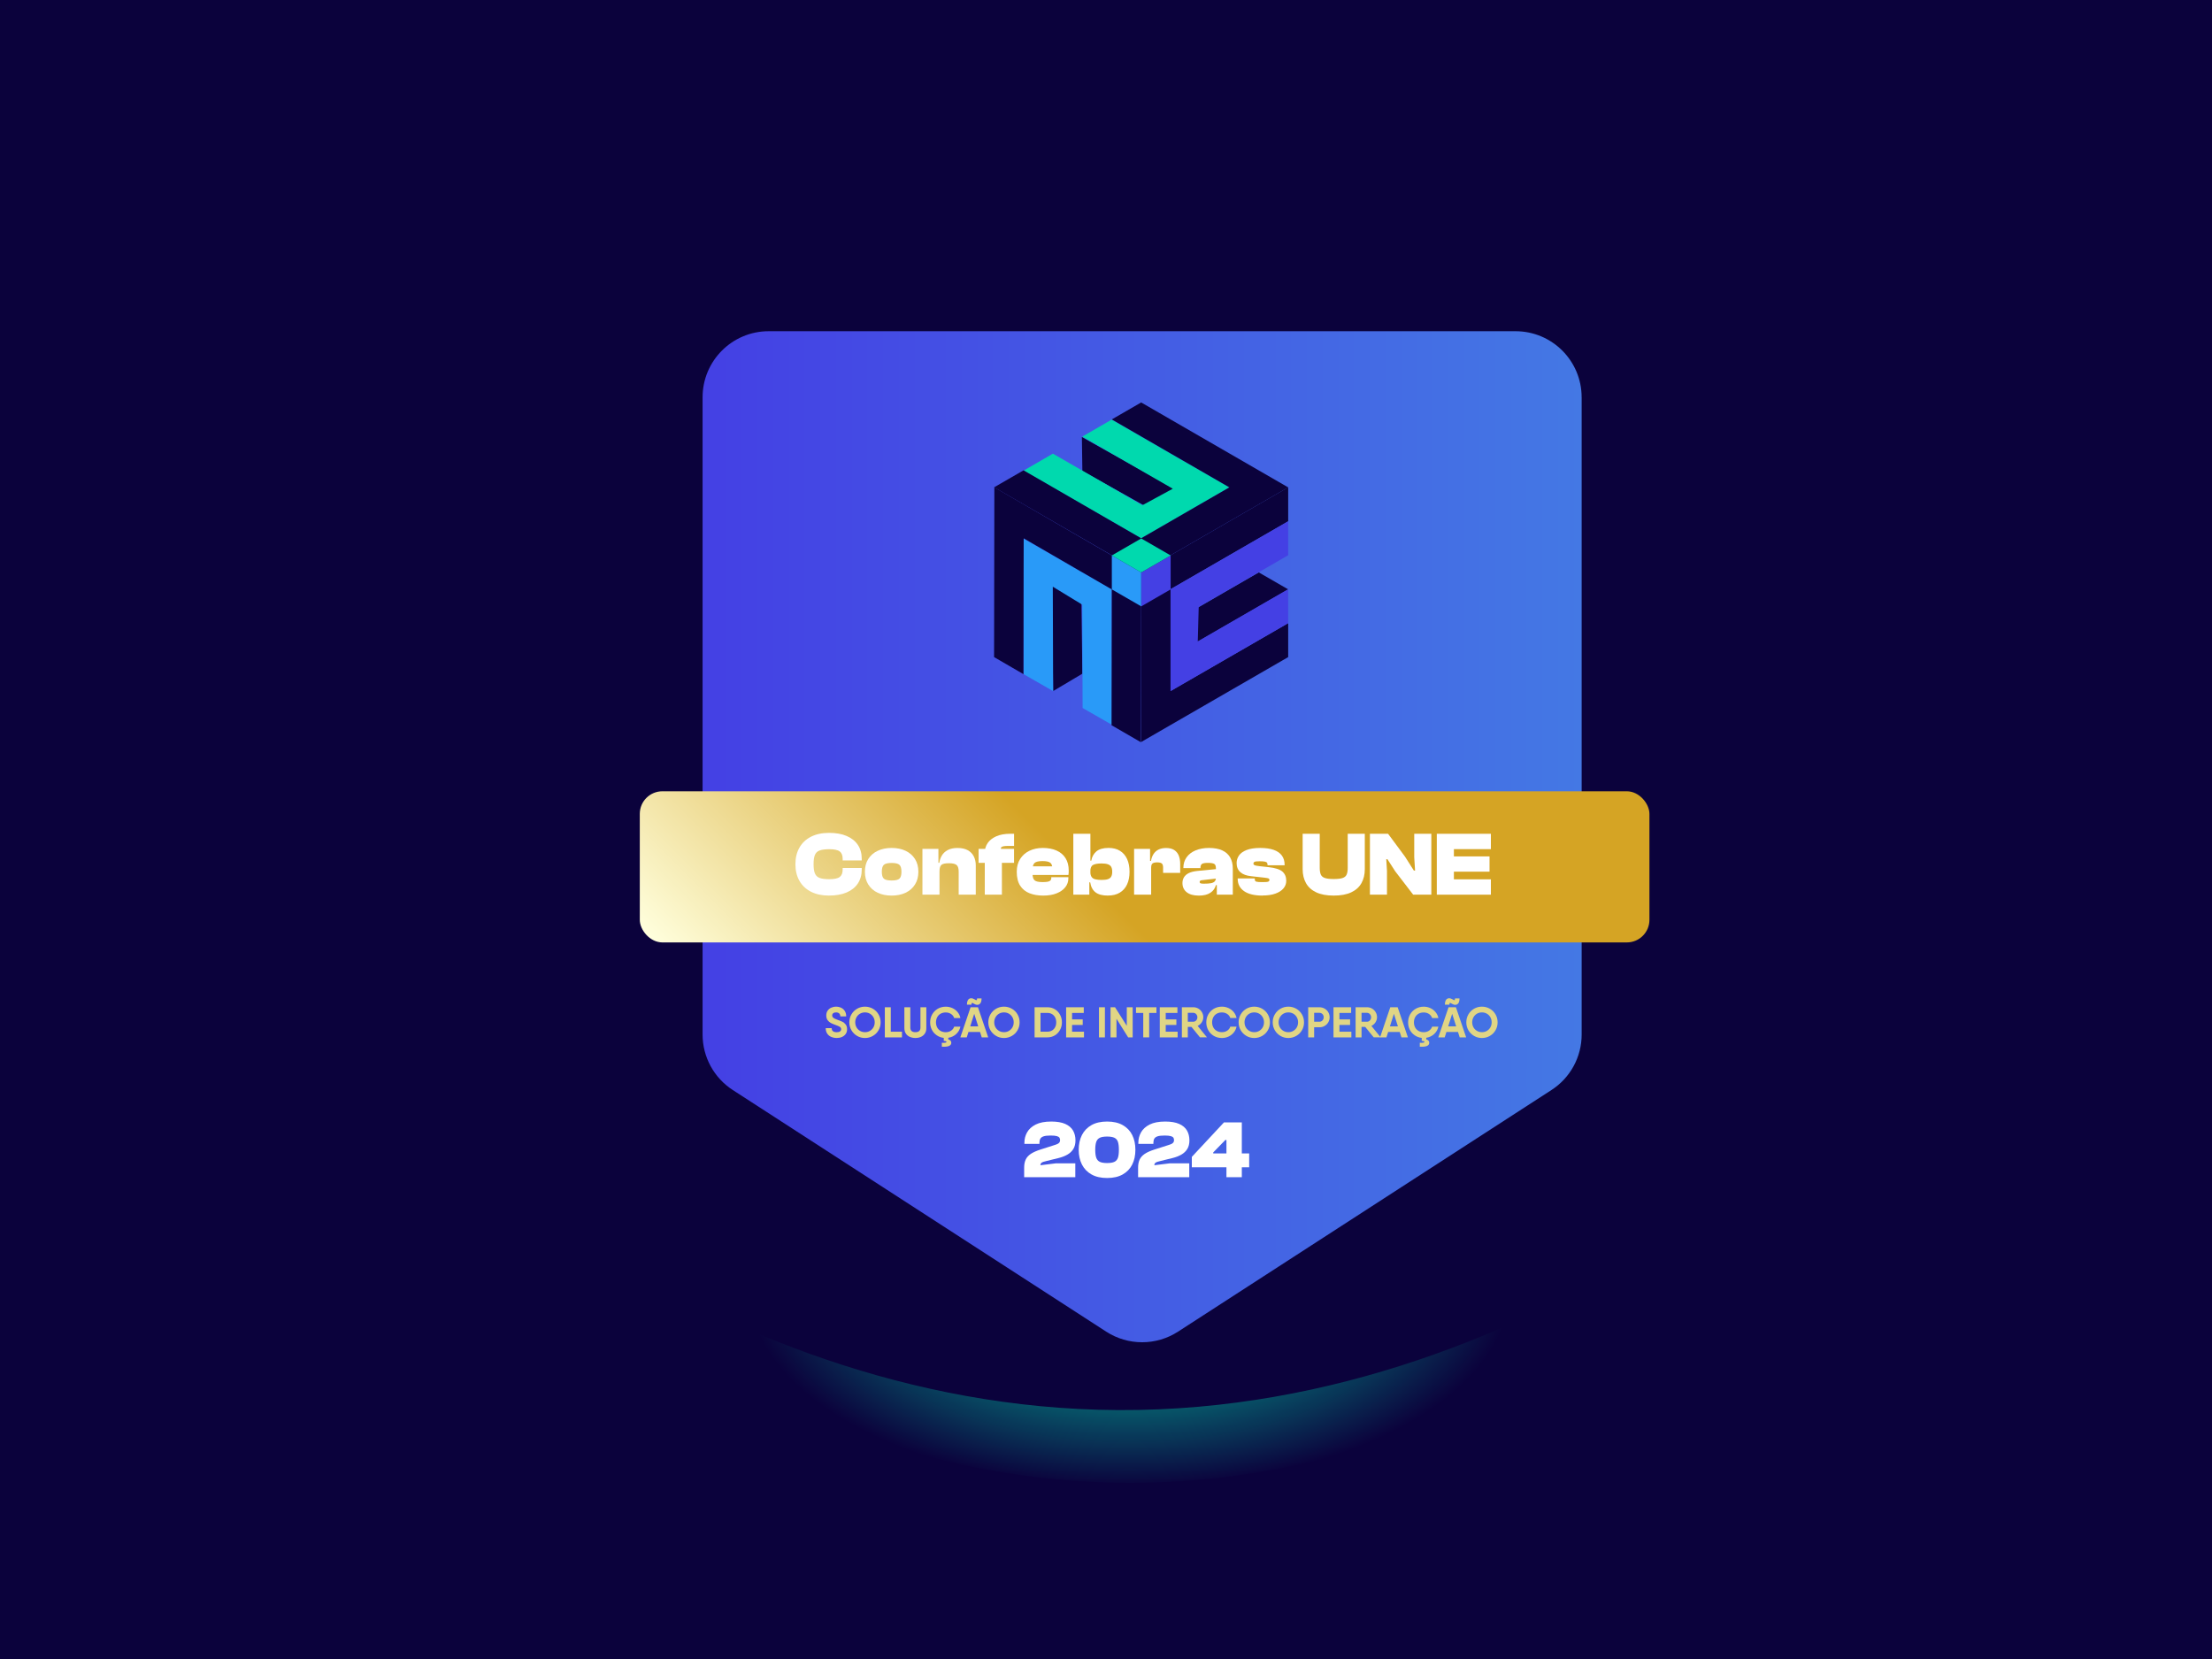 <?xml version="1.0" encoding="UTF-8"?>
<svg id="Camada_1" data-name="Camada 1" xmlns="http://www.w3.org/2000/svg" xmlns:xlink="http://www.w3.org/1999/xlink" viewBox="0 0 800 600">
  <defs>
    <style>
      .cls-1 {
        fill: url(#Gradiente_sem_nome_159);
        fill-rule: evenodd;
      }

      .cls-1, .cls-2, .cls-3, .cls-4, .cls-5, .cls-6, .cls-7, .cls-8, .cls-9, .cls-10, .cls-11, .cls-12 {
        stroke-width: 0px;
      }

      .cls-2 {
        fill: url(#Gradiente_sem_nome_151);
      }

      .cls-3 {
        fill: url(#Gradiente_sem_nome_15);
      }

      .cls-4 {
        fill: #5e5e5e;
      }

      .cls-5 {
        fill: #299af8;
      }

      .cls-6 {
        fill: #4440e4;
      }

      .cls-7 {
        fill: #0b023c;
      }

      .cls-8 {
        fill: #1e1e1e;
      }

      .cls-9 {
        fill: #e0d585;
      }

      .cls-10 {
        fill: #939393;
      }

      .cls-11 {
        fill: #fff;
      }

      .cls-12 {
        fill: #00d9ae;
      }
    </style>
    <linearGradient id="Gradiente_sem_nome_159" data-name="Gradiente sem nome 159" x1="254.11" y1="302.61" x2="572.03" y2="302.61" gradientUnits="userSpaceOnUse">
      <stop offset="0" stop-color="#4440e4"/>
      <stop offset="1" stop-color="#4478e4"/>
    </linearGradient>
    <linearGradient id="Gradiente_sem_nome_151" data-name="Gradiente sem nome 151" x1="311.41" y1="416.06" x2="516.53" y2="210.95" gradientUnits="userSpaceOnUse">
      <stop offset="0" stop-color="#ffd"/>
      <stop offset=".44" stop-color="#d5a424"/>
    </linearGradient>
    <radialGradient id="Gradiente_sem_nome_15" data-name="Gradiente sem nome 15" cx="408.4" cy="140.76" fx="408.4" fy="140.76" r="299.19" gradientTransform="translate(0 393.04) scale(1 .52)" gradientUnits="userSpaceOnUse">
      <stop offset="0" stop-color="#00d9ae"/>
      <stop offset=".46" stop-color="#00d9ae" stop-opacity="0"/>
    </radialGradient>
  </defs>
  <rect class="cls-7" x="-6.09" y="-6.68" width="811.4" height="609.65"/>
  <path class="cls-1" d="m572.03,143.69v230.46c0,8.11-4.11,15.66-10.92,20.07l-135.06,87.39c-7.9,5.11-18.07,5.11-25.97,0l-135.06-87.39c-6.81-4.4-10.92-11.96-10.92-20.07v-230.46c0-13.2,10.7-23.9,23.9-23.9h270.12c13.2,0,23.9,10.7,23.9,23.9Z"/>
  <rect class="cls-2" x="231.39" y="286.18" width="365.15" height="54.66" rx="8.17" ry="8.17"/>
  <g>
    <path class="cls-11" d="m299.83,323.9c-2.54,0-4.72-.47-6.54-1.4-1.82-.93-3.21-2.25-4.17-3.94-.96-1.7-1.45-3.7-1.45-6s.48-4.3,1.45-6c.96-1.7,2.36-3.01,4.17-3.94,1.82-.93,4-1.4,6.54-1.4s4.6.37,6.36,1.12,3.12,1.82,4.06,3.22c.94,1.4,1.41,3.09,1.41,5.06v.56h-6.9v-.56c0-1.25-.35-2.14-1.05-2.68-.7-.54-1.96-.81-3.78-.81-1.49,0-2.65.15-3.47.44-.82.3-1.4.83-1.73,1.61-.33.78-.49,1.9-.49,3.37s.16,2.56.49,3.35c.33.79.9,1.33,1.73,1.63.82.3,1.98.44,3.47.44,1.82,0,3.08-.27,3.78-.81.7-.54,1.05-1.43,1.05-2.68v-.56h6.9v.56c0,1.95-.47,3.63-1.41,5.05-.94,1.41-2.3,2.49-4.06,3.24s-3.88,1.12-6.36,1.12Z"/>
    <path class="cls-11" d="m322.47,323.9c-1.91,0-3.59-.34-5.05-1.03-1.46-.69-2.59-1.68-3.4-2.98-.81-1.29-1.22-2.83-1.22-4.6s.4-3.34,1.22-4.62c.81-1.28,1.94-2.27,3.4-2.96,1.46-.69,3.14-1.04,5.05-1.04s3.62.34,5.06,1.04c1.45.69,2.57,1.68,3.39,2.96.81,1.28,1.22,2.82,1.22,4.62s-.41,3.31-1.22,4.6c-.81,1.29-1.94,2.28-3.39,2.98-1.45.69-3.13,1.03-5.06,1.03Zm0-5.46c1.4,0,2.34-.22,2.83-.67.48-.45.72-1.28.72-2.48s-.24-2.04-.72-2.5c-.48-.46-1.42-.69-2.83-.69s-2.34.23-2.83.69-.72,1.29-.72,2.5.24,2.03.72,2.48,1.42.67,2.83.67Z"/>
    <path class="cls-11" d="m339.79,323.57h-6.18v-16.57h5.78v5.09l.39.16v11.31Zm13.11,0h-6.18v-8.35c0-1.16-.25-1.96-.76-2.38-.5-.43-1.44-.64-2.79-.64s-2.26.2-2.71.61c-.45.41-.67,1.15-.67,2.22h-.62l-.53-2.99h1.08c.13-.92.43-1.79.9-2.6.47-.81,1.17-1.47,2.1-1.99.93-.51,2.13-.77,3.6-.77s2.72.27,3.7.82,1.7,1.29,2.17,2.24c.47.94.71,2.02.71,3.22v10.62Z"/>
    <path class="cls-11" d="m366.74,312.06h-12.82v-5.06h12.82v5.06Zm-4.4,11.5h-6.18v-15.25c0-1.25.35-2.38,1.04-3.4.69-1.02,1.73-1.83,3.11-2.45,1.38-.61,3.09-.92,5.13-.92h1.31v4.4h-2.3c-1.16,0-1.91.14-2.25.41s-.29.94.15,1.99v15.22Z"/>
    <path class="cls-11" d="m377.29,323.9c-1.86,0-3.52-.28-4.96-.85-1.45-.57-2.57-1.49-3.39-2.76-.81-1.27-1.22-2.94-1.22-5,0-1.8.4-3.34,1.22-4.62.81-1.28,1.92-2.27,3.34-2.96,1.41-.69,3.04-1.04,4.88-1.04s3.56.31,4.96.94c1.4.62,2.49,1.54,3.25,2.76.77,1.22,1.15,2.71,1.15,4.49,0,.29,0,.54-.02.77-.01.23-.04.5-.08.81h-14.66v-3.12h10.19l-1.35,1.94v-1.15c0-1.01-.26-1.71-.77-2.1-.51-.39-1.45-.59-2.81-.59s-2.35.22-2.84.66c-.49.44-.74,1.23-.74,2.37v1.58c0,1.16.25,1.95.76,2.37.5.42,1.46.62,2.86.62,1.25,0,2.09-.12,2.51-.35s.64-.59.64-1.07v-.36h6.18v.39c0,1.23-.37,2.31-1.12,3.25-.75.94-1.8,1.68-3.16,2.22-1.36.54-2.97.8-4.83.8Z"/>
    <path class="cls-11" d="m393.96,323.57h-5.78v-22.02h6.18v16.93l-.39.43v4.67Zm6.7.33c-1.93,0-3.41-.39-4.44-1.17-1.03-.78-1.68-1.99-1.94-3.63h-1.02l.46-3.78h.62c0,.79.15,1.4.44,1.82.3.43.74.72,1.35.87.6.15,1.36.23,2.28.23s1.73-.09,2.28-.28c.56-.19.96-.5,1.2-.94.24-.44.36-1.02.36-1.74s-.12-1.33-.36-1.76c-.24-.43-.64-.74-1.2-.94-.56-.2-1.32-.3-2.28-.3-1.38,0-2.4.18-3.07.53-.67.35-1,1.11-1,2.27h-.62v-3.81h.95c.24-1.38.85-2.49,1.84-3.34.99-.84,2.45-1.27,4.4-1.27,1.62,0,3,.34,4.13,1.04,1.13.69,1.99,1.68,2.58,2.96s.89,2.82.89,4.62-.3,3.31-.9,4.6c-.6,1.29-1.49,2.28-2.66,2.98-1.17.69-2.6,1.03-4.29,1.03Z"/>
    <path class="cls-11" d="m416.34,323.57h-6.18v-16.57h5.78v4.73l.39.16v11.67Zm0-9.89h-1.15v-2.33h1.08c.15-.92.45-1.73.89-2.43.44-.7,1.04-1.25,1.79-1.64.76-.39,1.68-.59,2.78-.59,1.23,0,2.21.25,2.96.74.74.49,1.29,1.17,1.63,2.02.34.85.51,1.84.51,2.96v3.29h-6.18v-1.94c0-.7-.15-1.19-.46-1.46s-.87-.41-1.68-.41-1.4.14-1.71.41c-.31.27-.46.74-.46,1.4Z"/>
    <path class="cls-11" d="m433.5,323.9c-1.86,0-3.3-.41-4.32-1.22-1.02-.81-1.53-1.92-1.53-3.32,0-.79.19-1.49.56-2.1.37-.61.95-1.11,1.74-1.5.79-.38,1.81-.64,3.06-.77l7.07-.69v3.42l-5.42.62c-.28.02-.49.09-.61.2-.12.11-.18.25-.18.43,0,.26.13.43.38.51.25.08.62.12,1.1.12,1.1,0,1.96-.06,2.6-.18.64-.12,1.1-.35,1.38-.67.28-.33.43-.8.43-1.41l.46-.13v2.89h-.46c-.31,1.16-.98,2.09-2,2.78-1.03.69-2.44,1.03-4.24,1.03Zm12.36-.33h-5.78v-3.68h-.33v-5.88c0-.83-.21-1.36-.64-1.59-.43-.23-1.19-.35-2.28-.35-1.01,0-1.7.12-2.09.36-.38.24-.58.71-.58,1.41v.13h-6.18v-.07c0-1.47.38-2.74,1.15-3.83.77-1.08,1.85-1.92,3.25-2.51,1.4-.59,3.03-.89,4.9-.89s3.53.3,4.8.9c1.27.6,2.22,1.46,2.84,2.56.62,1.11.94,2.44.94,3.99v9.43Z"/>
    <path class="cls-11" d="m456.6,323.9c-2.91,0-5.14-.54-6.67-1.61-1.53-1.07-2.3-2.56-2.3-4.47v-.13h6.18v.33c0,.46.19.75.58.85.38.11,1.13.16,2.25.16s1.75-.06,2.04-.18c.28-.12.43-.32.43-.61,0-.26-.11-.44-.33-.54-.22-.1-.71-.19-1.48-.28l-4.8-.53c-1.71-.18-3.01-.66-3.91-1.46-.9-.8-1.35-1.9-1.35-3.3,0-.99.28-1.89.84-2.71.56-.82,1.47-1.48,2.73-1.99,1.26-.5,2.92-.76,4.98-.76,1.93,0,3.54.23,4.85.69,1.3.46,2.29,1.14,2.96,2.05s1,2.04,1,3.4v.13h-6.18v-.2c0-.28-.06-.52-.18-.71-.12-.19-.38-.32-.79-.41s-1.02-.13-1.86-.13c-1.01,0-1.64.07-1.89.21-.25.14-.38.37-.38.67,0,.22.13.39.38.53.25.13.86.25,1.82.36l3.29.36c2.41.26,4.08.8,5,1.61.92.81,1.38,1.92,1.38,3.32,0,1.03-.33,1.94-1,2.74-.67.8-1.64,1.43-2.91,1.89-1.27.46-2.83.69-4.67.69Z"/>
    <path class="cls-11" d="m482.37,323.9c-2.56,0-4.67-.39-6.33-1.17-1.65-.78-2.89-1.88-3.7-3.32-.81-1.43-1.22-3.13-1.22-5.08v-12.79h6.18v12.29c0,1.05.13,1.87.39,2.47.26.59.76,1.01,1.5,1.25.73.24,1.79.36,3.17.36s2.47-.12,3.19-.36c.72-.24,1.22-.66,1.48-1.25.26-.59.39-1.41.39-2.47v-12.29h6.18v12.79c0,1.95-.41,3.64-1.22,5.08-.81,1.44-2.04,2.54-3.7,3.32-1.65.78-3.76,1.17-6.33,1.17Z"/>
    <path class="cls-11" d="m501.63,323.57h-6.18v-22.02h6.57l6.11,8.25,3.22,5.06h.43l-.3-4.8v-8.51h6.18v22.02h-6.57l-6.51-8.48-2.79-4.34h-.43l.26,4.21v8.61Z"/>
    <path class="cls-11" d="m525.82,323.57h-6.18v-22.02h6.18v22.02Zm13.38-16.47h-17.88v-5.55h17.88v5.55Zm-.49,8.15h-17.39v-5.52h17.39v5.52Zm.49,8.32h-17.88v-5.55h17.88v5.55Z"/>
  </g>
  <g>
    <path class="cls-11" d="m388.89,425.74h-18.49v-3.49c0-1.12.19-2.09.56-2.88.37-.8.99-1.48,1.85-2.06.86-.57,2-1.08,3.42-1.54l5.38-1.72c.43-.14.78-.28,1.04-.43.26-.15.44-.33.56-.53.12-.21.18-.46.18-.75,0-.34-.07-.63-.22-.87s-.46-.44-.95-.58c-.48-.14-1.23-.21-2.23-.21-1.1,0-1.95.09-2.53.28-.58.19-.98.47-1.2.86-.22.38-.33.88-.33,1.49v.38h-5.44v-.44c0-1.34.33-2.59.98-3.74.65-1.15,1.69-2.09,3.11-2.81,1.42-.72,3.29-1.08,5.62-1.08,2.09,0,3.78.29,5.06.86,1.28.57,2.22,1.37,2.81,2.38.59,1.02.89,2.2.89,3.57,0,1.24-.26,2.28-.77,3.11-.51.83-1.22,1.5-2.13,2.03-.91.52-1.95.93-3.14,1.23l-4.44,1.09c-.43.1-.82.2-1.15.31-.34.11-.6.26-.78.44-.19.19-.28.45-.28.78l5.56-.68h7.07v5Z"/>
    <path class="cls-11" d="m400.4,426.04c-2.25,0-4.13-.43-5.65-1.29-1.52-.86-2.67-2.05-3.45-3.58-.78-1.53-1.17-3.31-1.17-5.34s.39-3.81,1.17-5.34c.78-1.53,1.93-2.72,3.45-3.58,1.52-.86,3.4-1.29,5.65-1.29s4.13.43,5.65,1.29c1.52.86,2.66,2.05,3.43,3.58.77,1.53,1.15,3.31,1.15,5.34s-.38,3.81-1.15,5.34c-.77,1.53-1.91,2.72-3.43,3.58-1.52.86-3.4,1.29-5.65,1.29Zm0-5.41c1.12,0,2-.14,2.62-.43.62-.29,1.05-.78,1.29-1.48.24-.7.35-1.66.35-2.88s-.12-2.18-.35-2.88c-.24-.7-.67-1.19-1.29-1.48-.62-.29-1.49-.43-2.62-.43s-2,.14-2.62.43c-.62.29-1.06.78-1.3,1.48-.25.7-.37,1.66-.37,2.88s.12,2.18.37,2.88c.25.7.68,1.19,1.3,1.48.62.29,1.49.43,2.62.43Z"/>
    <path class="cls-11" d="m430.1,425.74h-18.49v-3.49c0-1.12.19-2.09.56-2.88.37-.8.99-1.48,1.85-2.06s2-1.08,3.42-1.54l5.38-1.72c.43-.14.78-.28,1.04-.43.26-.15.44-.33.56-.53.12-.21.18-.46.18-.75,0-.34-.07-.63-.22-.87s-.46-.44-.95-.58c-.48-.14-1.23-.21-2.23-.21-1.1,0-1.95.09-2.53.28-.58.19-.98.47-1.2.86-.22.38-.33.88-.33,1.49v.38h-5.44v-.44c0-1.34.33-2.59.98-3.74.65-1.15,1.69-2.09,3.11-2.81,1.42-.72,3.29-1.08,5.62-1.08,2.09,0,3.78.29,5.06.86,1.28.57,2.22,1.37,2.81,2.38.59,1.02.89,2.2.89,3.57,0,1.24-.26,2.28-.77,3.11-.51.83-1.22,1.5-2.13,2.03-.91.52-1.95.93-3.14,1.23l-4.44,1.09c-.43.1-.82.2-1.15.31-.34.11-.6.26-.78.44-.19.19-.28.45-.28.78l5.56-.68h7.07v5Z"/>
    <path class="cls-11" d="m451.78,422.16h-20.74v-3.76l11.63-12.48h4.82l-3.61,6.36h-.71l-4.38,4.5v.38h12.99v5Zm-2.66,3.58h-5.56v-19.82h5.56v19.82Z"/>
  </g>
  <g>
    <path class="cls-9" d="m300.61,375.01c-.6-.26-1.08-.66-1.44-1.2s-.54-1.2-.54-1.98h2.15c0,.99.61,1.48,1.84,1.48.53,0,.93-.1,1.2-.3.27-.2.4-.46.4-.79,0-.35-.16-.63-.47-.84-.32-.21-.8-.42-1.44-.64-.75-.27-1.35-.52-1.8-.75-.45-.23-.84-.57-1.18-1.01-.33-.45-.5-1.02-.5-1.73,0-.66.16-1.24.49-1.72.33-.48.76-.85,1.3-1.09.54-.24,1.12-.37,1.74-.37.65,0,1.26.13,1.82.39.56.26,1.01.65,1.35,1.18.34.53.51,1.18.51,1.95h-2.13c0-.47-.13-.82-.4-1.07-.26-.24-.65-.37-1.14-.37-.44,0-.78.1-1.03.3-.25.2-.37.46-.37.79,0,.36.15.65.44.87.29.22.73.44,1.32.65.83.3,1.47.55,1.91.76.44.2.84.52,1.19.97.35.44.53,1.01.53,1.72s-.17,1.25-.5,1.73c-.33.48-.78.84-1.35,1.09-.57.25-1.2.37-1.88.37-.74,0-1.41-.13-2.01-.4Z"/>
    <path class="cls-9" d="m309.98,374.65c-.86-.5-1.54-1.19-2.05-2.05-.5-.87-.76-1.82-.76-2.86s.25-2.01.76-2.87c.5-.87,1.19-1.55,2.05-2.05.86-.5,1.81-.75,2.85-.75s1.99.25,2.86.75c.87.5,1.55,1.18,2.05,2.05.5.87.75,1.82.75,2.87s-.25,1.99-.75,2.86c-.5.87-1.19,1.55-2.05,2.05-.87.5-1.82.76-2.86.76s-1.99-.25-2.85-.76Zm4.63-1.81c.53-.31.96-.73,1.27-1.27.31-.54.47-1.15.47-1.84s-.16-1.3-.47-1.84-.73-.97-1.27-1.28c-.53-.31-1.13-.46-1.78-.46s-1.25.15-1.78.46c-.53.31-.96.73-1.27,1.28s-.47,1.16-.47,1.84.16,1.3.47,1.84c.31.54.73.96,1.27,1.27.53.31,1.13.46,1.78.46s1.25-.15,1.78-.46Z"/>
    <path class="cls-9" d="m326.21,373.13v2.06h-6.2v-10.9h2.15v8.84h4.05Z"/>
    <path class="cls-9" d="m329.02,374.99c-.6-.27-1.08-.68-1.42-1.21-.35-.53-.52-1.18-.52-1.92v-7.57h2.15v7.39c0,.52.15.92.45,1.2.3.28.76.42,1.37.42,1.22,0,1.84-.54,1.84-1.62v-7.39h2.13v7.57c0,.75-.17,1.39-.52,1.92-.35.53-.82.94-1.42,1.21-.6.27-1.28.41-2.02.41s-1.42-.14-2.02-.41Z"/>
    <path class="cls-9" d="m343.96,372.76c.56-.36.93-.85,1.13-1.46h2.26c-.23,1.06-.74,1.95-1.54,2.68-.8.73-1.75,1.18-2.85,1.35v.58c.3.07.56.21.77.41.21.2.32.47.32.8,0,.97-.9,1.45-2.69,1.45-.31,0-.56,0-.73-.02v-1.42c.15.01.35.02.61.02.72,0,1.07-.11,1.07-.33,0-.11-.08-.2-.24-.26-.16-.06-.41-.1-.74-.12v-1.07c-.96-.11-1.81-.43-2.56-.95-.75-.52-1.34-1.18-1.75-1.99-.42-.81-.62-1.7-.62-2.68,0-1.06.24-2.02.73-2.88.49-.86,1.16-1.54,2.02-2.04.86-.5,1.83-.75,2.91-.75.85,0,1.65.17,2.4.52.75.35,1.38.83,1.88,1.46.51.62.85,1.33,1.01,2.13h-2.26c-.2-.61-.57-1.1-1.13-1.47-.56-.37-1.19-.55-1.91-.55s-1.33.15-1.86.45c-.53.3-.95.72-1.24,1.27-.29.54-.44,1.17-.44,1.86s.15,1.31.44,1.85c.29.54.71.96,1.25,1.26.54.3,1.16.45,1.85.45s1.35-.18,1.91-.54Z"/>
    <path class="cls-9" d="m354.43,373.22h-4.17l-.62,1.96h-2.32l3.71-10.9h2.66l3.71,10.9h-2.34l-.62-1.96Zm-4.31-11.62c.28-.38.65-.57,1.11-.57.41,0,.85.15,1.31.44.26.18.45.26.58.26.17,0,.25-.21.25-.64h1.62c0,.79-.14,1.37-.42,1.75s-.65.57-1.11.57c-.42,0-.85-.15-1.31-.44-.26-.18-.45-.26-.56-.26-.17,0-.25.21-.25.64h-1.63c0-.79.14-1.37.42-1.75Zm3.67,9.61l-1.45-4.55-1.45,4.55h2.9Z"/>
    <path class="cls-9" d="m360.25,374.65c-.86-.5-1.54-1.19-2.05-2.05-.5-.87-.76-1.82-.76-2.86s.25-2.01.76-2.87c.5-.87,1.19-1.55,2.05-2.05.86-.5,1.81-.75,2.85-.75s1.99.25,2.86.75c.87.5,1.55,1.18,2.05,2.05.5.87.75,1.82.75,2.87s-.25,1.99-.75,2.86c-.5.87-1.19,1.55-2.05,2.05-.87.5-1.82.76-2.86.76s-1.99-.25-2.85-.76Zm4.63-1.81c.53-.31.96-.73,1.27-1.27.31-.54.47-1.15.47-1.84s-.16-1.3-.47-1.84-.73-.97-1.27-1.28c-.53-.31-1.13-.46-1.78-.46s-1.25.15-1.78.46c-.53.31-.96.73-1.27,1.28s-.47,1.16-.47,1.84.16,1.3.47,1.84c.31.54.73.96,1.27,1.27.53.31,1.13.46,1.78.46s1.25-.15,1.78-.46Z"/>
    <path class="cls-9" d="m381.49,365c.8.48,1.43,1.13,1.88,1.97.46.84.69,1.76.69,2.76s-.23,1.93-.69,2.76c-.46.84-1.08,1.49-1.88,1.97-.8.48-1.69.72-2.68.72h-4.64v-10.9h4.64c.99,0,1.88.24,2.68.72Zm-1.02,7.7c.48-.29.86-.68,1.13-1.2.27-.51.4-1.1.4-1.77s-.13-1.25-.4-1.77c-.27-.51-.65-.91-1.13-1.2-.48-.29-1.04-.43-1.66-.43h-2.49v6.79h2.49c.62,0,1.18-.14,1.66-.43Z"/>
    <path class="cls-9" d="m392.04,373.13v2.06h-6.46v-10.9h6.38v2.05h-4.23v2.34h3.85v2.01h-3.85v2.44h4.31Z"/>
    <path class="cls-9" d="m399.61,364.29v10.9h-2.15v-10.9h2.15Z"/>
    <path class="cls-9" d="m409.65,364.29v10.9h-1.63l-4.23-6.74v6.74h-2.15v-10.9h1.63l4.25,6.72v-6.72h2.13Z"/>
    <path class="cls-9" d="m418.25,366.34h-2.63v8.84h-2.15v-8.84h-2.62v-2.05h7.39v2.05Z"/>
    <path class="cls-9" d="m425.91,373.13v2.06h-6.46v-10.9h6.38v2.05h-4.23v2.34h3.85v2.01h-3.85v2.44h4.31Z"/>
    <path class="cls-9" d="m430.91,371.4h-1.32v3.78h-2.15v-10.9h4.13c.65,0,1.26.16,1.81.48.55.32,1,.76,1.32,1.32.33.56.49,1.16.49,1.81s-.19,1.28-.56,1.85c-.37.57-.87,1-1.48,1.29l3.36,4.14h-2.52l-3.08-3.78Zm-1.32-1.88h1.98c.4,0,.75-.16,1.04-.47.29-.32.44-.7.44-1.14s-.15-.82-.44-1.14c-.29-.31-.64-.47-1.04-.47h-1.98v3.22Z"/>
    <path class="cls-9" d="m439.02,374.66c-.86-.5-1.54-1.18-2.02-2.05-.49-.87-.73-1.82-.73-2.87s.24-2.02.73-2.88c.49-.86,1.16-1.54,2.02-2.04.86-.5,1.83-.75,2.91-.75.85,0,1.65.17,2.4.52.75.35,1.38.83,1.88,1.46.51.62.85,1.33,1.01,2.13h-2.26c-.2-.61-.57-1.1-1.13-1.47-.56-.37-1.19-.55-1.91-.55s-1.33.15-1.86.45-.95.72-1.24,1.27c-.29.54-.44,1.17-.44,1.86s.15,1.31.44,1.85c.29.54.71.96,1.25,1.26.54.3,1.16.45,1.85.45s1.35-.18,1.91-.54c.55-.36.93-.85,1.13-1.46h2.26c-.17.79-.5,1.49-1.01,2.12-.51.62-1.14,1.11-1.88,1.46-.75.35-1.55.53-2.4.53-1.08,0-2.05-.25-2.91-.75Z"/>
    <path class="cls-9" d="m450.77,374.65c-.86-.5-1.54-1.19-2.05-2.05-.5-.87-.76-1.82-.76-2.86s.25-2.01.76-2.87c.5-.87,1.19-1.55,2.05-2.05.86-.5,1.81-.75,2.85-.75s1.99.25,2.86.75c.87.5,1.55,1.18,2.06,2.05.5.87.75,1.82.75,2.87s-.25,1.99-.75,2.86c-.5.87-1.19,1.55-2.06,2.05-.87.5-1.82.76-2.86.76s-1.99-.25-2.85-.76Zm4.63-1.81c.53-.31.96-.73,1.27-1.27.31-.54.47-1.15.47-1.84s-.16-1.3-.47-1.84-.73-.97-1.27-1.28c-.53-.31-1.13-.46-1.78-.46s-1.25.15-1.78.46c-.53.31-.96.73-1.27,1.28s-.47,1.16-.47,1.84.16,1.3.47,1.84c.31.54.73.96,1.27,1.27.53.31,1.13.46,1.78.46s1.25-.15,1.78-.46Z"/>
    <path class="cls-9" d="m463.1,374.65c-.86-.5-1.54-1.19-2.05-2.05-.5-.87-.76-1.82-.76-2.86s.25-2.01.76-2.87c.5-.87,1.19-1.55,2.05-2.05.86-.5,1.81-.75,2.85-.75s1.99.25,2.86.75c.87.5,1.55,1.18,2.06,2.05.5.87.75,1.82.75,2.87s-.25,1.99-.75,2.86c-.5.87-1.19,1.55-2.06,2.05-.87.5-1.82.76-2.86.76s-1.99-.25-2.85-.76Zm4.63-1.81c.53-.31.96-.73,1.27-1.27.31-.54.47-1.15.47-1.84s-.16-1.3-.47-1.84-.73-.97-1.27-1.28c-.53-.31-1.13-.46-1.78-.46s-1.25.15-1.78.46c-.53.31-.96.73-1.27,1.28s-.47,1.16-.47,1.84.16,1.3.47,1.84c.31.54.73.96,1.27,1.27.53.31,1.13.46,1.78.46s1.25-.15,1.78-.46Z"/>
    <path class="cls-9" d="m479.05,364.77c.57.32,1.01.76,1.34,1.32.33.56.49,1.16.49,1.81s-.16,1.27-.49,1.83c-.33.56-.77.99-1.34,1.32s-1.19.48-1.86.48h-1.91v3.66h-2.15v-10.9h4.06c.67,0,1.29.16,1.86.48Zm-.76,4.28c.3-.31.44-.7.44-1.15s-.15-.84-.44-1.14c-.3-.31-.66-.46-1.1-.46h-1.91v3.22h1.91c.44,0,.8-.16,1.1-.47Z"/>
    <path class="cls-9" d="m488.74,373.13v2.06h-6.46v-10.9h6.38v2.05h-4.23v2.34h3.85v2.01h-3.85v2.44h4.31Z"/>
    <path class="cls-9" d="m493.74,371.4h-1.32v3.78h-2.15v-10.9h4.13c.65,0,1.26.16,1.81.48s1,.76,1.32,1.32c.33.56.49,1.16.49,1.81s-.19,1.28-.56,1.85c-.37.57-.87,1-1.48,1.29l3.36,4.14h-2.52l-3.08-3.78Zm-1.32-1.88h1.98c.4,0,.75-.16,1.04-.47.29-.32.44-.7.44-1.14s-.15-.82-.44-1.14c-.29-.31-.64-.47-1.04-.47h-1.98v3.22Z"/>
    <path class="cls-9" d="m506.22,373.22h-4.17l-.62,1.96h-2.32l3.71-10.9h2.66l3.71,10.9h-2.34l-.62-1.96Zm-.64-2.01l-1.45-4.55-1.45,4.55h2.9Z"/>
    <path class="cls-9" d="m516.82,372.76c.55-.36.93-.85,1.13-1.46h2.26c-.23,1.06-.74,1.95-1.54,2.68-.8.73-1.75,1.18-2.85,1.35v.58c.3.07.56.21.77.41.21.2.32.47.32.8,0,.97-.9,1.45-2.69,1.45-.31,0-.56,0-.73-.02v-1.42c.15.01.35.02.61.02.72,0,1.07-.11,1.07-.33,0-.11-.08-.2-.24-.26-.16-.06-.41-.1-.74-.12v-1.07c-.96-.11-1.81-.43-2.56-.95-.75-.52-1.34-1.18-1.75-1.99-.42-.81-.62-1.7-.62-2.68,0-1.06.24-2.02.73-2.88.49-.86,1.16-1.54,2.02-2.04.86-.5,1.83-.75,2.91-.75.85,0,1.65.17,2.4.52.75.35,1.38.83,1.88,1.46.51.62.85,1.33,1.01,2.13h-2.26c-.2-.61-.57-1.1-1.13-1.47-.56-.37-1.19-.55-1.91-.55s-1.33.15-1.86.45-.95.72-1.24,1.27c-.29.54-.44,1.17-.44,1.86s.15,1.31.44,1.85c.29.54.71.96,1.25,1.26.54.3,1.16.45,1.85.45s1.35-.18,1.91-.54Z"/>
    <path class="cls-9" d="m527.29,373.22h-4.17l-.62,1.96h-2.32l3.71-10.9h2.66l3.71,10.9h-2.34l-.62-1.96Zm-4.31-11.62c.28-.38.65-.57,1.11-.57.41,0,.85.15,1.31.44.26.18.45.26.58.26.17,0,.25-.21.25-.64h1.62c0,.79-.14,1.37-.42,1.75s-.65.57-1.11.57c-.41,0-.85-.15-1.31-.44-.26-.18-.45-.26-.56-.26-.17,0-.25.21-.25.64h-1.63c0-.79.14-1.37.42-1.75Zm3.67,9.61l-1.45-4.55-1.45,4.55h2.9Z"/>
    <path class="cls-9" d="m533.11,374.65c-.86-.5-1.54-1.19-2.05-2.05-.5-.87-.75-1.82-.75-2.86s.25-2.01.75-2.87c.5-.87,1.19-1.55,2.05-2.05.86-.5,1.81-.75,2.85-.75s1.99.25,2.86.75c.87.5,1.55,1.18,2.06,2.05.5.87.75,1.82.75,2.87s-.25,1.99-.75,2.86c-.5.87-1.19,1.55-2.06,2.05-.87.5-1.82.76-2.86.76s-1.99-.25-2.85-.76Zm4.63-1.81c.53-.31.96-.73,1.27-1.27.31-.54.47-1.15.47-1.84s-.16-1.3-.47-1.84-.73-.97-1.27-1.28c-.53-.31-1.13-.46-1.78-.46s-1.25.15-1.78.46c-.53.31-.96.73-1.27,1.28s-.47,1.16-.47,1.84.16,1.3.47,1.84c.31.54.73.96,1.27,1.27.53.31,1.13.46,1.78.46s1.25-.15,1.78-.46Z"/>
  </g>
  <g>
    <polygon class="cls-8" points="423.35 188.53 423.35 188.53 433.99 182.39 433.99 182.39 423.35 188.53 423.35 188.53"/>
    <polyline class="cls-7" points="423.35 225.37 423.35 213.09 423.35 213.09 423.35 213.09 433.99 206.95 433.99 206.95 444.62 200.81 444.62 200.81 455.26 194.67 455.26 194.67 465.89 188.53 465.89 176.25 455.26 182.39 455.26 182.39 444.62 188.53 444.62 188.53 433.99 194.67 433.99 194.67 423.35 200.81 423.35 200.81 412.72 206.95 412.72 219.23 412.72 231.51 412.72 243.79 412.72 256.07 412.72 268.35 423.35 262.21 423.35 262.21 433.99 256.07 433.99 256.07 444.62 249.93 444.62 249.93 455.26 243.79 455.26 243.79 465.89 237.65 465.89 225.37 455.26 231.51 455.26 231.51 444.62 237.65 444.62 237.65 433.99 243.79 433.99 243.79 423.35 249.93 423.35 237.65 423.35 237.65 423.35 237.65"/>
    <polygon class="cls-7" points="402.17 176.33 402.17 176.33 412.89 182.32 412.89 182.32 423.61 188.31 423.61 188.31 423.61 188.31 434.16 182.02 423.44 176.03 412.72 170.04 402 164.05 391.28 158.06 391.45 170.34 391.45 170.34 402.17 176.33"/>
    <polygon class="cls-7" points="391.29 231.37 391.29 231.37 391.13 219.1 391.13 219.1 390.97 206.82 390.97 206.82 390.97 206.82 380.25 200.82 380.41 213.09 380.57 225.37 380.73 237.65 380.89 249.93 391.45 243.65 391.45 243.65 391.29 231.37"/>
    <polygon class="cls-4" points="455.26 231.51 455.26 231.51 444.62 237.65 455.26 231.51"/>
    <polygon class="cls-4" points="444.62 237.65 444.62 237.65 433.99 243.79 444.62 237.65"/>
    <polygon class="cls-4" points="433.99 243.79 433.99 243.79 423.35 249.93 433.99 243.79"/>
    <polyline class="cls-4" points="380.81 237.65 380.81 237.65 380.81 237.65 380.81 237.65"/>
    <rect class="cls-4" x="391.45" y="182.39" width="0" height="0"/>
    <rect class="cls-4" x="423.35" y="176.25" width="0" height="0"/>
    <rect class="cls-4" x="402.08" y="188.53" width="0" height="0" transform="translate(-41.26 162.81) rotate(-21.8)"/>
    <rect class="cls-4" x="433.99" y="182.39" width="0" height="0"/>
    <polygon class="cls-4" points="412.72 194.67 412.72 194.67 412.72 194.67 412.72 194.67"/>
    <polygon class="cls-4" points="455.26 182.39 455.26 182.39 444.62 188.53 455.26 182.39"/>
    <polygon class="cls-4" points="444.62 188.53 444.62 188.53 433.99 194.67 444.62 188.53"/>
    <polygon class="cls-7" points="444.63 213.16 444.63 213.16 434 219.31 434 219.31 423.36 225.45 423.36 225.45 423.36 225.45 423.37 237.73 434 231.59 444.63 225.44 455.27 219.3 465.9 213.16 455.26 207.02 455.26 207.02 444.63 213.16"/>
    <polygon class="cls-4" points="433.99 194.67 433.99 194.67 423.35 200.81 433.99 194.67"/>
    <polygon class="cls-4" points="423.35 200.81 423.35 200.81 412.72 206.95 423.35 200.81"/>
    <polygon class="cls-10" points="423.35 176.25 423.35 176.25 423.35 176.25 423.35 176.25"/>
    <polygon class="cls-6" points="465.89 200.81 465.89 188.53 423.35 213.09 423.35 249.93 465.89 225.37 465.89 213.09 433.19 231.97 433.53 219.5 465.89 200.81"/>
    <polygon class="cls-5" points="391.54 256.05 402.19 262.16 402.03 213.04 370.07 194.72 370.23 243.84 380.88 249.95 380.76 212.19 391.42 218.69 391.54 256.05"/>
    <polygon class="cls-12" points="380.79 164.07 370.17 170.23 412.74 194.72 444.62 176.26 402.05 151.76 391.42 157.91 424.15 176.75 413.18 182.71 380.79 164.07"/>
    <polyline class="cls-7" points="391.47 207.01 402.1 213.17 402.1 213.17 402.1 213.17 402.08 225.45 402.08 225.45 402.05 237.73 402.06 237.73 402.03 250.01 402.03 250.01 402.01 262.29 412.64 268.45 412.66 256.17 412.66 256.17 412.68 243.89 412.68 243.89 412.7 231.61 412.7 231.61 412.72 219.33 412.72 219.33 412.74 207.05 402.12 200.89 391.49 194.73 380.87 188.57 370.25 182.41 359.62 176.25 359.6 188.53 359.6 188.53 359.58 200.81 359.58 200.81 359.56 213.09 359.56 213.09 359.54 225.37 359.54 225.37 359.52 237.65 370.14 243.81 370.16 231.53 370.16 231.53 370.18 219.25 370.18 219.25 370.2 206.97 370.2 206.97 370.23 194.69 380.85 200.85 380.85 200.85 380.85 200.85"/>
    <polyline class="cls-7" points="423.35 188.54 412.71 194.67 412.71 194.67 412.71 194.67 402.08 188.53 402.08 188.53 391.44 182.39 391.44 182.39 380.81 176.24 380.81 176.24 370.18 170.1 359.54 176.24 370.17 182.38 370.17 182.38 380.81 188.52 380.81 188.52 391.44 194.67 391.44 194.67 402.07 200.81 402.07 200.81 412.71 206.95 423.34 200.82 433.98 194.68 444.62 188.54 455.25 182.41 465.89 176.27 455.26 170.13 455.26 170.13 444.62 163.98 444.62 163.98 433.99 157.84 433.99 157.84 423.36 151.7 423.36 151.7 412.72 145.55 402.09 151.69 412.72 157.83 412.72 157.83 423.35 163.98 423.35 163.98 433.99 170.12 433.99 170.12 444.62 176.26 433.98 182.4 433.98 182.4 433.98 182.4"/>
    <g>
      <polygon class="cls-6" points="423.38 200.88 412.74 207.02 412.74 219.3 412.74 219.3 423.38 213.16 423.38 200.88"/>
      <polygon class="cls-5" points="402.11 213.16 402.11 213.16 412.74 219.3 412.74 219.3 412.74 207.02 402.11 200.88 402.11 213.16 402.11 213.16 402.11 213.16"/>
      <polygon class="cls-12" points="412.74 194.74 402.11 200.88 412.74 207.02 423.38 200.88 412.74 194.74"/>
    </g>
  </g>
  <path class="cls-3" d="m675.49,396.68c3.24,4.87-106.52,137.78-263.39,139.6-159.57,1.84-273.6-133.06-270.82-137.31,2.64-4.03,109.67,110.26,263.16,111.01,157.22.77,267.88-118.06,271.05-113.3Z"/>
</svg>